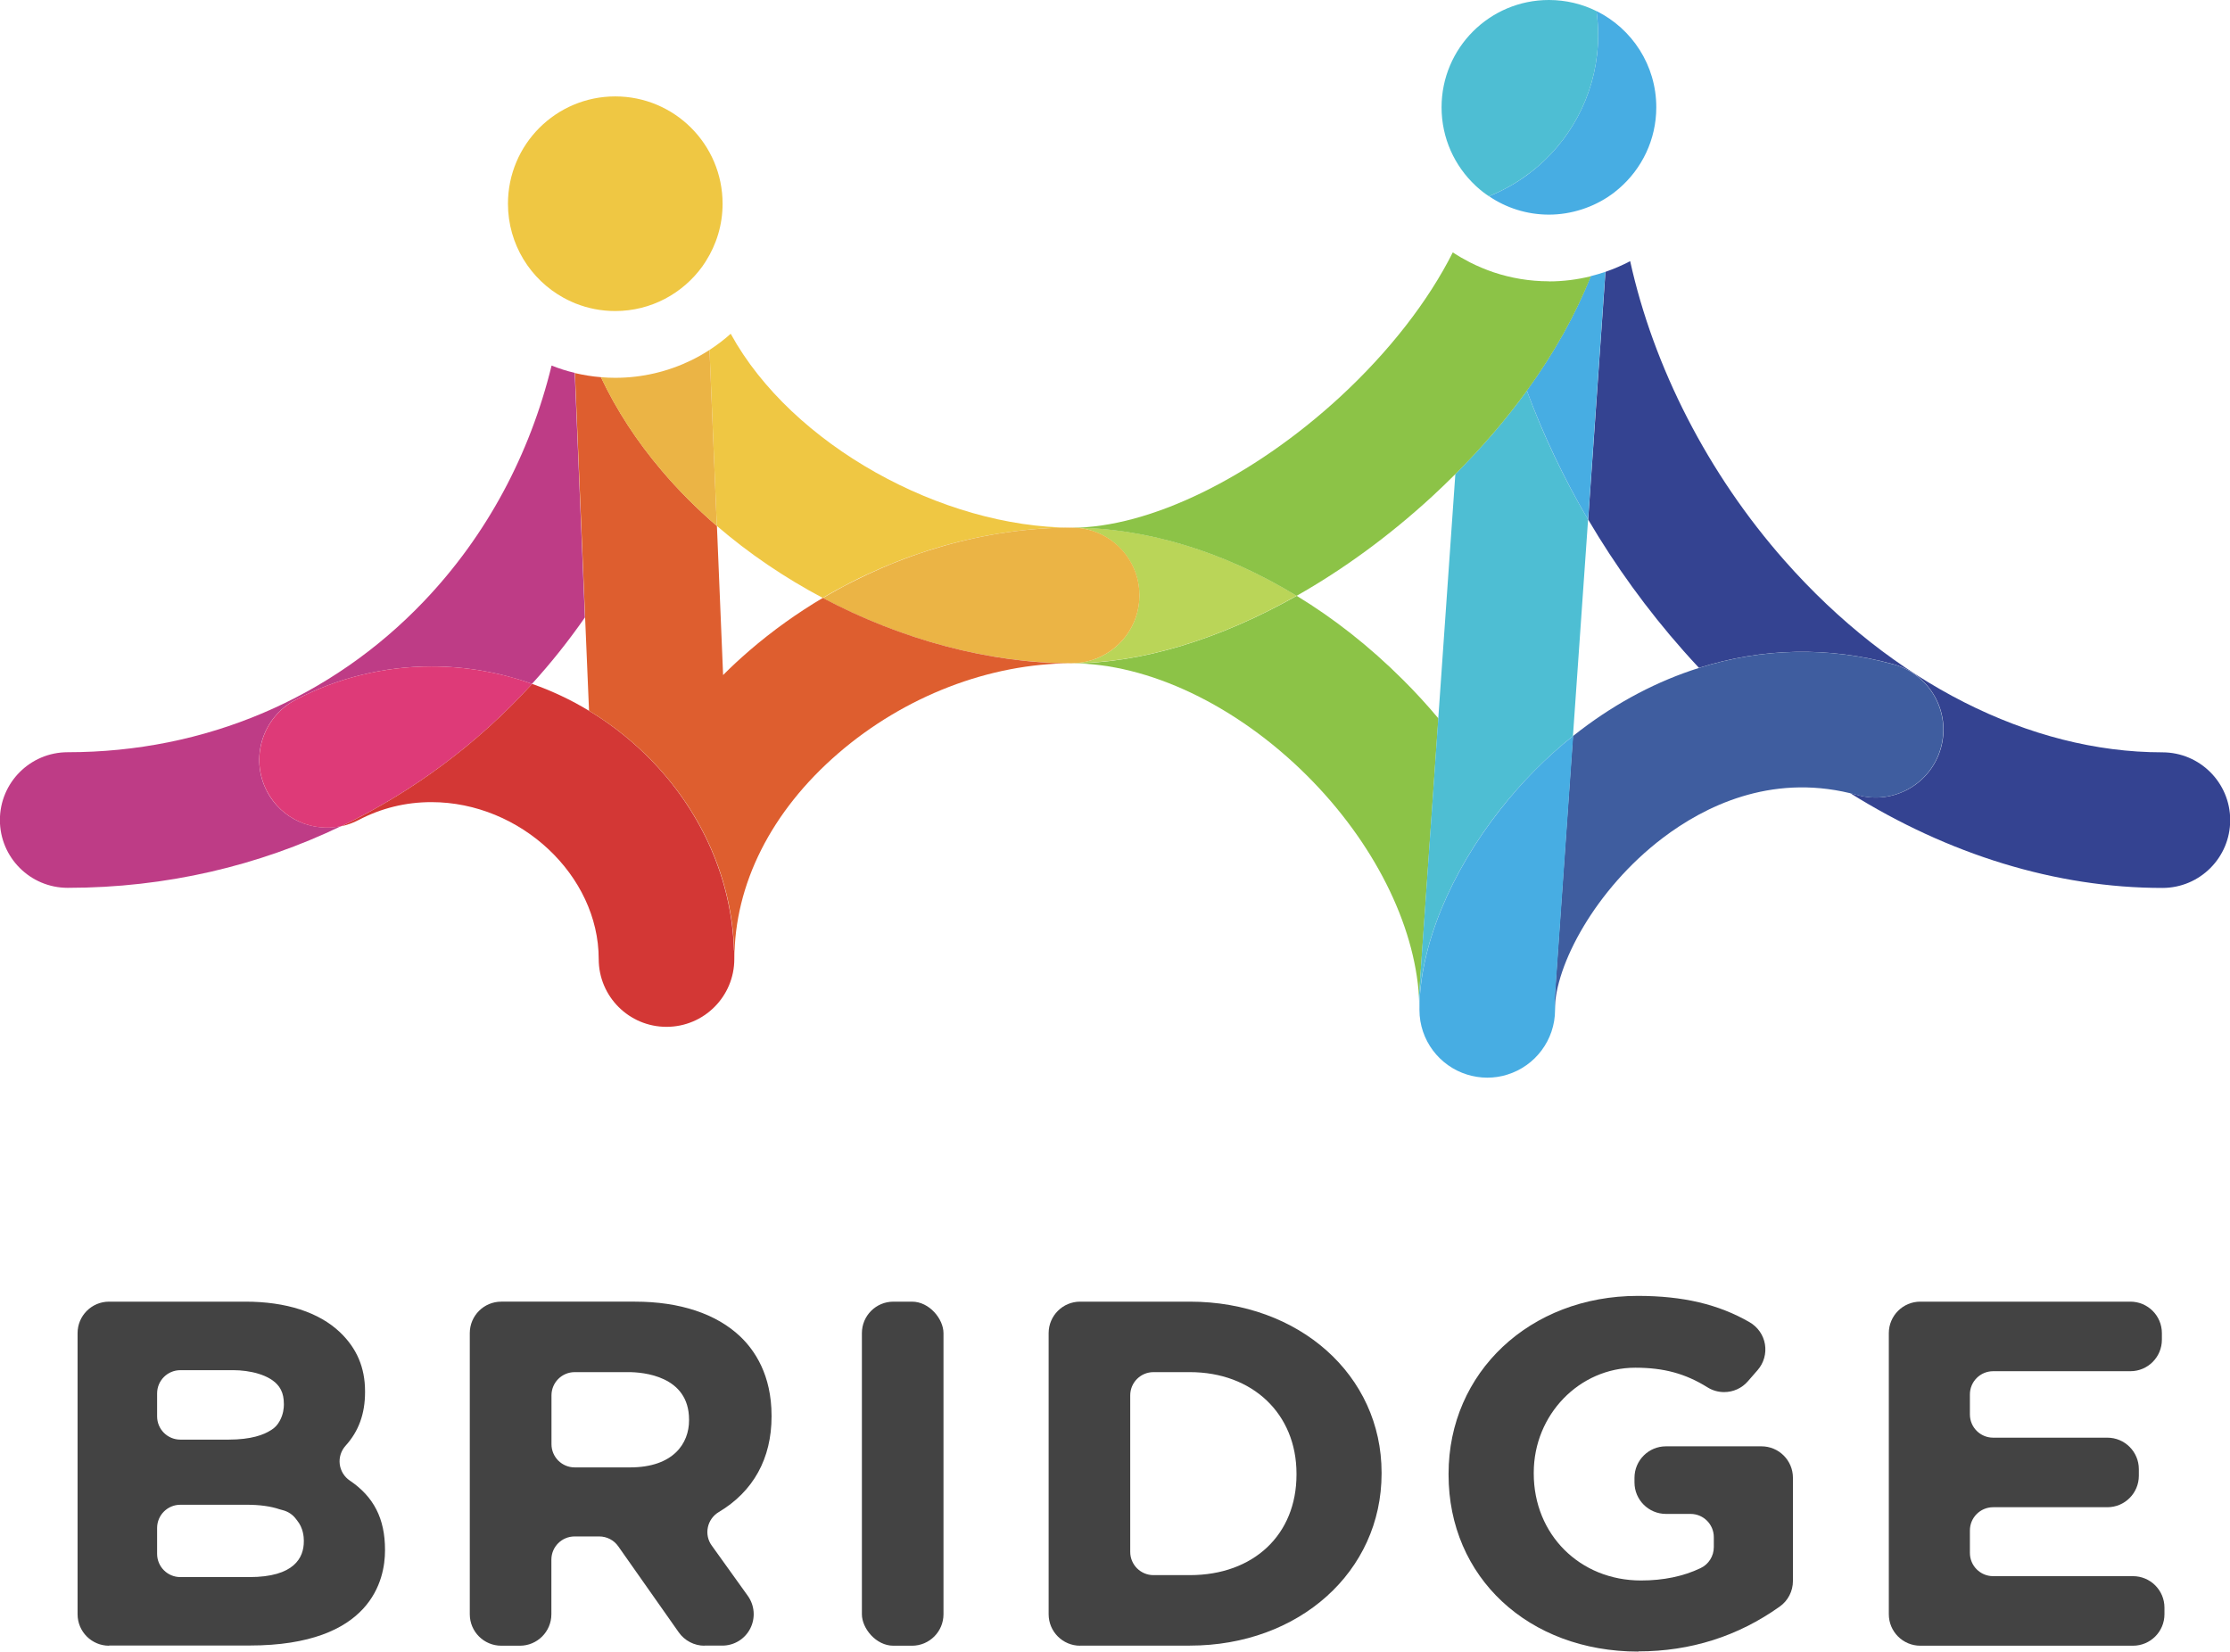 <?xml version="1.0" encoding="UTF-8"?><svg xmlns="http://www.w3.org/2000/svg" viewBox="0 0 216.74 160.52"><defs><style>.cls-1{fill:#ebb445;}.cls-2{fill:#bad558;}.cls-3{fill:#3f5d9f;}.cls-4{fill:#be3c86;}.cls-5{isolation:isolate;}.cls-6{fill:#d33735;}.cls-7{fill:#8cc347;}.cls-8,.cls-9{fill:#4ebed3;}.cls-10{mix-blend-mode:screen;}.cls-11{fill:#de5e2f;}.cls-12{fill:none;opacity:.9;}.cls-13{fill:#de3a78;}.cls-14{fill:#344391;}.cls-15{fill:#efc743;}.cls-9{mix-blend-mode:multiply;}.cls-16{fill:#47ade3;}.cls-17{fill:#434343;}</style></defs><g class="cls-5"><g id="_レイヤー_2"><g id="_レイヤー_1-2"><path class="cls-17" d="M10.6,159.95c-1.69,0-3.06-1.37-3.06-3.06v-27.32c0-1.69,1.37-3.06,3.06-3.06h13.25c3.97,0,7.15,1.03,9.2,2.98,1.63,1.56,2.43,3.43,2.43,5.73v.09c0,2.1-.62,3.8-1.89,5.2-.44.49-.65,1.14-.57,1.79.08.65.44,1.24.98,1.6,2.33,1.57,3.42,3.71,3.42,6.71v.09c0,2.78-1.28,9.23-13.17,9.23h-13.64ZM17.53,146.25c-1.25,0-2.26,1.01-2.26,2.26v2.51c0,1.25,1.01,2.26,2.26,2.26h6.71c4.37,0,5.29-1.89,5.29-3.47v-.09c0-.34-.06-1.22-.65-1.94-.04-.04-.07-.09-.1-.13-.32-.44-.79-.75-1.32-.88-.1-.02-.19-.05-.29-.08-.85-.29-1.92-.44-3.18-.44h-6.46ZM17.53,133.17c-1.25,0-2.26,1.01-2.26,2.26v2.23c0,1.25,1.01,2.26,2.26,2.26h4.67c2.25,0,3.47-.49,4.1-.9l.07-.04c.34-.21.61-.5.8-.85.38-.66.42-1.33.42-1.59v-.09c0-.53-.09-.99-.28-1.36-.06-.11-.12-.22-.2-.33-.86-1.18-2.92-1.59-4.42-1.59h-5.17Z"/><path class="cls-17" d="M68.47,159.95c-.99,0-1.93-.49-2.5-1.3l-5.88-8.36c-.42-.6-1.11-.96-1.85-.96h-2.39c-1.25,0-2.26,1.01-2.26,2.26v5.3c0,1.69-1.37,3.06-3.06,3.06h-1.81c-1.69,0-3.06-1.37-3.06-3.06v-27.32c0-1.69,1.37-3.06,3.06-3.06h13c4.36,0,7.91,1.18,10.24,3.4,1.38,1.32,3.03,3.71,3.03,7.68v.09c0,4.07-1.77,7.28-5.13,9.28-.54.32-.93.86-1.06,1.48-.13.62,0,1.26.38,1.78l3.5,4.88c.67.94.76,2.15.24,3.18-.53,1.03-1.57,1.66-2.72,1.66h-1.74ZM55.86,133.36c-1.25,0-2.26,1.01-2.26,2.26v4.74c0,1.25,1.01,2.26,2.26,2.26h5.37c4.23,0,5.74-2.35,5.74-4.56v-.09c0-4.27-4.51-4.61-5.89-4.61h-5.22Z"/><rect class="cls-17" x="83.77" y="126.51" width="7.93" height="33.44" rx="3.06" ry="3.06"/><path class="cls-17" d="M104.98,159.95c-1.69,0-3.06-1.37-3.06-3.06v-27.32c0-1.69,1.37-3.06,3.06-3.06h10.66c10.63,0,18.64,7.15,18.64,16.62v.09c0,9.53-8.02,16.72-18.64,16.72h-10.66ZM112.11,133.36c-1.25,0-2.26,1.01-2.26,2.26v15.21c0,1.25,1.01,2.26,2.26,2.26h3.53c6.2,0,10.37-3.93,10.37-9.77v-.09c0-5.81-4.26-9.87-10.37-9.87h-3.53Z"/><path class="cls-17" d="M159.23,160.52c-10.69,0-18.44-7.23-18.44-17.19v-.09c0-9.86,7.91-17.29,18.39-17.29,4.38,0,7.84.81,10.87,2.56.79.46,1.34,1.24,1.49,2.14.15.9-.11,1.82-.71,2.51l-.95,1.09c-.58.67-1.42,1.05-2.31,1.05-.57,0-1.13-.16-1.61-.46-2.15-1.34-4.25-1.91-7.02-1.91-5.44,0-9.87,4.57-9.87,10.2v.09c0,5.92,4.48,10.39,10.42,10.39,2.17,0,4.12-.4,5.79-1.2.79-.37,1.29-1.17,1.29-2.04v-.97c0-1.25-1.01-2.26-2.26-2.26h-2.39c-1.69,0-3.06-1.37-3.06-3.06v-.45c0-1.69,1.37-3.06,3.06-3.06h9.28c1.69,0,3.06,1.37,3.06,3.06v10.03c0,.99-.48,1.92-1.29,2.49-4.06,2.89-8.68,4.35-13.72,4.35Z"/><path class="cls-17" d="M186.64,159.95c-1.69,0-3.06-1.37-3.06-3.06v-27.32c0-1.69,1.37-3.06,3.06-3.06h20.42c1.69,0,3.06,1.37,3.06,3.06v.64c0,1.69-1.37,3.06-3.06,3.06h-13.34c-1.25,0-2.26,1.01-2.26,2.26v1.94c0,1.25,1.01,2.26,2.26,2.26h11.1c1.69,0,3.06,1.37,3.06,3.06v.64c0,1.69-1.37,3.06-3.06,3.06h-11.1c-1.25,0-2.26,1.01-2.26,2.26v2.18c0,1.25,1.01,2.26,2.26,2.26h13.59c1.69,0,3.06,1.37,3.06,3.06v.64c0,1.69-1.37,3.06-3.06,3.06h-20.67Z"/><g class="cls-10"><path class="cls-12" d="M70.28,65.61c.82-.81,1.67-1.61,2.56-2.38,2.22-1.92,4.62-3.63,7.13-5.12-3.69-1.95-7.17-4.3-10.29-7l.6,14.49Z"/><path class="cls-12" d="M153.64,70.94c3.62-2.75,7.49-4.77,11.48-6.03-.52-.55-1.03-1.11-1.53-1.68-3.52-3.98-6.61-8.26-9.24-12.73l-1.47,21.03c.25-.2.5-.4.76-.59Z"/><path class="cls-12" d="M139.15,48.28c-4.16,3.83-8.61,7.07-13.13,9.62,3.62,2.21,7.09,4.93,10.29,8.12,1.23,1.23,2.39,2.49,3.48,3.79l1.66-23.75c-.74.74-1.51,1.48-2.3,2.21Z"/><path class="cls-12" d="M51.72,66.46c1.93.68,3.78,1.56,5.51,2.6l-.38-9.05c-1.57,2.27-3.29,4.42-5.14,6.45Z"/><path class="cls-7" d="M139.8,69.82c-1.09-1.3-2.25-2.57-3.48-3.79-3.2-3.19-6.67-5.92-10.29-8.12-7.45,4.21-15.08,6.56-21.87,6.56,7.47,0,16.01,4.08,22.86,10.9,6.47,6.45,10.47,14.41,10.9,21.55,0-.04,0-.09,0-.13l1.88-26.96Z"/><path class="cls-14" d="M210.15,73.12c-12.87,0-26.24-6.78-36.68-18.61-7.49-8.48-12.76-18.84-15.03-29.13-.77.41-1.57.75-2.4,1.04l-1.68,24.08c2.63,4.47,5.72,8.75,9.24,12.73.5.57,1.02,1.13,1.53,1.68,6.16-1.95,12.62-2.09,18.94-.34,3.51.98,5.56,4.61,4.58,8.12-.98,3.51-4.61,5.56-8.11,4.58-.24-.07-.48-.13-.71-.18,9.54,5.96,20,9.21,30.34,9.21,3.64,0,6.59-2.95,6.59-6.59s-2.95-6.59-6.59-6.59Z"/><path class="cls-3" d="M184.06,64.58c-6.31-1.76-12.77-1.61-18.94.34-3.99,1.26-7.86,3.28-11.48,6.03-.25.19-.51.39-.76.59l-1.78,25.47c.01.38.02.77.02,1.15,0-4.3,3.92-11.73,10.49-16.72,4.02-3.05,10.4-6.23,18.2-4.35.24.06.47.12.71.18,3.5.98,7.14-1.08,8.11-4.58.98-3.51-1.07-7.14-4.58-8.12Z"/><path class="cls-4" d="M25.95,76.92c-1.69-3.22-.45-7.21,2.77-8.9,4.04-2.12,8.61-3.25,13.2-3.25,3.41,0,6.71.6,9.79,1.69,1.85-2.03,3.56-4.18,5.14-6.45l-.99-23.77c-.77-.18-1.52-.42-2.25-.71-2.11,8.65-6.32,16.52-12.38,22.88-9.02,9.48-21.32,14.7-34.65,14.7-3.64,0-6.59,2.95-6.59,6.59s2.95,6.59,6.59,6.59c9.58,0,18.58-2.15,26.6-6.01-2.83.62-5.83-.68-7.24-3.37Z"/><path class="cls-13" d="M51.72,66.46c-3.08-1.09-6.38-1.69-9.79-1.69-4.59,0-9.16,1.12-13.2,3.25-3.22,1.69-4.46,5.68-2.77,8.9,1.41,2.69,4.41,3.99,7.24,3.37,7.03-3.39,13.3-8.09,18.53-13.83Z"/><path class="cls-2" d="M104.15,51.28c.68,0,1.34.1,1.96.3,2.68.83,4.63,3.34,4.63,6.29s-1.95,5.46-4.63,6.29c-.62.19-1.28.3-1.96.3,6.79,0,14.42-2.34,21.87-6.56-7.01-4.28-14.59-6.62-21.87-6.62Z"/><path class="cls-15" d="M69.67,51.11c3.12,2.69,6.61,5.05,10.29,7,7.42-4.4,15.89-6.83,24.19-6.83-12.52,0-27.2-8.01-33.13-18.84-.64.57-1.33,1.1-2.06,1.57l.71,17.11Z"/><path class="cls-1" d="M106.11,51.57c-.62-.19-1.28-.3-1.96-.29-8.3,0-16.76,2.45-24.18,6.85,7.63,4.03,16.14,6.34,24.19,6.33.68,0,1.34-.1,1.96-.3,2.68-.84,4.63-3.34,4.63-6.3s-1.95-5.46-4.63-6.29Z"/><path class="cls-6" d="M71.34,92.39c-.22-6.93-3.14-13.34-7.78-18.23-1.86-1.96-3.99-3.68-6.33-5.09-1.73-1.05-3.58-1.92-5.51-2.6-5.23,5.74-11.5,10.44-18.53,13.83.56-.12,1.12-.32,1.66-.6,2.19-1.15,4.57-1.74,7.08-1.74,8.66,0,16.26,7.13,16.26,15.25,0,3.64,2.95,6.59,6.59,6.59s6.59-2.95,6.59-6.59c0-.27-.01-.55-.02-.82Z"/><path class="cls-11" d="M79.97,58.11c-2.51,1.49-4.9,3.2-7.13,5.12-.89.77-1.75,1.56-2.56,2.38l-.6-14.49c-1.95-1.68-3.76-3.49-5.39-5.42-2.37-2.79-4.36-5.82-5.88-9.04-.87-.07-1.71-.21-2.53-.4l.99,23.77.38,9.05c2.34,1.41,4.47,3.13,6.33,5.09,4.64,4.89,7.57,11.3,7.78,18.23,0,.27.02.54.02.82,0-7.28,3.58-14.38,10.09-20,6.44-5.56,14.71-8.75,22.7-8.75-8.05,0-16.56-2.31-24.19-6.35Z"/><path class="cls-1" d="M68.96,34.01c-.57.37-1.15.7-1.76,1-2.24,1.09-4.75,1.71-7.4,1.71-.47,0-.94-.02-1.4-.06,1.52,3.22,3.51,6.26,5.88,9.04,1.63,1.93,3.44,3.74,5.39,5.42l-.71-17.11Z"/><path class="cls-8" d="M148.4,37.97c-2,2.76-4.33,5.48-6.95,8.1l-1.66,23.75-1.88,26.96s0,.09,0,.13c.02.38.04.75.04,1.13,0,.01,0,.03,0,.04.02-6.14,3.04-13.29,7.88-19.43,2.05-2.6,4.43-5.02,7.05-7.12l1.47-21.03c-2.38-4.04-4.37-8.24-5.95-12.53Z"/><path class="cls-16" d="M148.4,37.97c1.59,4.28,3.58,8.49,5.95,12.53l1.68-24.08c-.47.16-.94.3-1.42.42-1.48,3.72-3.56,7.47-6.22,11.13Z"/><path class="cls-16" d="M152.89,71.53c-2.62,2.09-5,4.51-7.05,7.12-4.85,6.15-7.86,13.29-7.88,19.43,0,.02,0,.05,0,.07,0,2.96,1.95,5.46,4.63,6.29.62.19,1.28.3,1.96.3s1.34-.1,1.96-.3c2.68-.83,4.63-3.34,4.63-6.29,0-.38,0-.76-.02-1.15l1.78-25.47Z"/><path class="cls-7" d="M150.54,27.34c-1.87,0-3.67-.31-5.36-.87-.79-.27-1.56-.59-2.29-.96-.58-.3-1.15-.62-1.69-.98-2.37,4.72-6.16,9.62-10.97,14.06-8.51,7.83-18.51,12.7-26.08,12.7,7.28,0,14.86,2.34,21.87,6.62,4.52-2.56,8.97-5.8,13.13-9.62.79-.73,1.56-1.47,2.3-2.21,2.62-2.62,4.94-5.33,6.95-8.1,2.65-3.66,4.74-7.4,6.22-11.13-1.31.32-2.67.5-4.08.5Z"/><path class="cls-15" d="M59.8,9.37c-5.76,0-10.43,4.67-10.43,10.43,0,3.94,2.19,7.38,5.42,9.15.26.14.52.27.79.39.12.05.24.1.35.15,1.2.48,2.5.74,3.87.74,3.48,0,6.56-1.71,8.46-4.33.11-.15.21-.3.31-.46.01-.02.02-.04.03-.05,1.03-1.62,1.63-3.53,1.63-5.59,0-5.76-4.67-10.43-10.43-10.43Z"/><path class="cls-16" d="M155.17,1.08c.1.76.16,1.53.16,2.32,0,5.1-2.27,9.68-5.85,12.77-.27.23-.54.45-.82.66-.15.12-.31.23-.46.34-1.07.76-2.24,1.4-3.48,1.9,1.66,1.13,3.67,1.79,5.83,1.79s4.32-.71,6.02-1.92c.1-.07.19-.14.29-.21.17-.13.34-.27.5-.41,2.21-1.91,3.62-4.74,3.62-7.89,0-4.1-2.36-7.64-5.8-9.35Z"/><path class="cls-9" d="M148.66,16.83c.28-.21.55-.44.82-.66,3.58-3.09,5.85-7.67,5.85-12.77,0-.79-.06-1.56-.16-2.32-1.39-.69-2.96-1.08-4.63-1.08-5.76,0-10.43,4.67-10.43,10.43,0,3,1.27,5.71,3.3,7.61.05.04.09.09.14.13.2.18.4.35.61.51.18.14.37.27.55.39,1.24-.5,2.41-1.13,3.48-1.9.16-.11.31-.22.46-.34Z"/></g></g></g></g></svg>